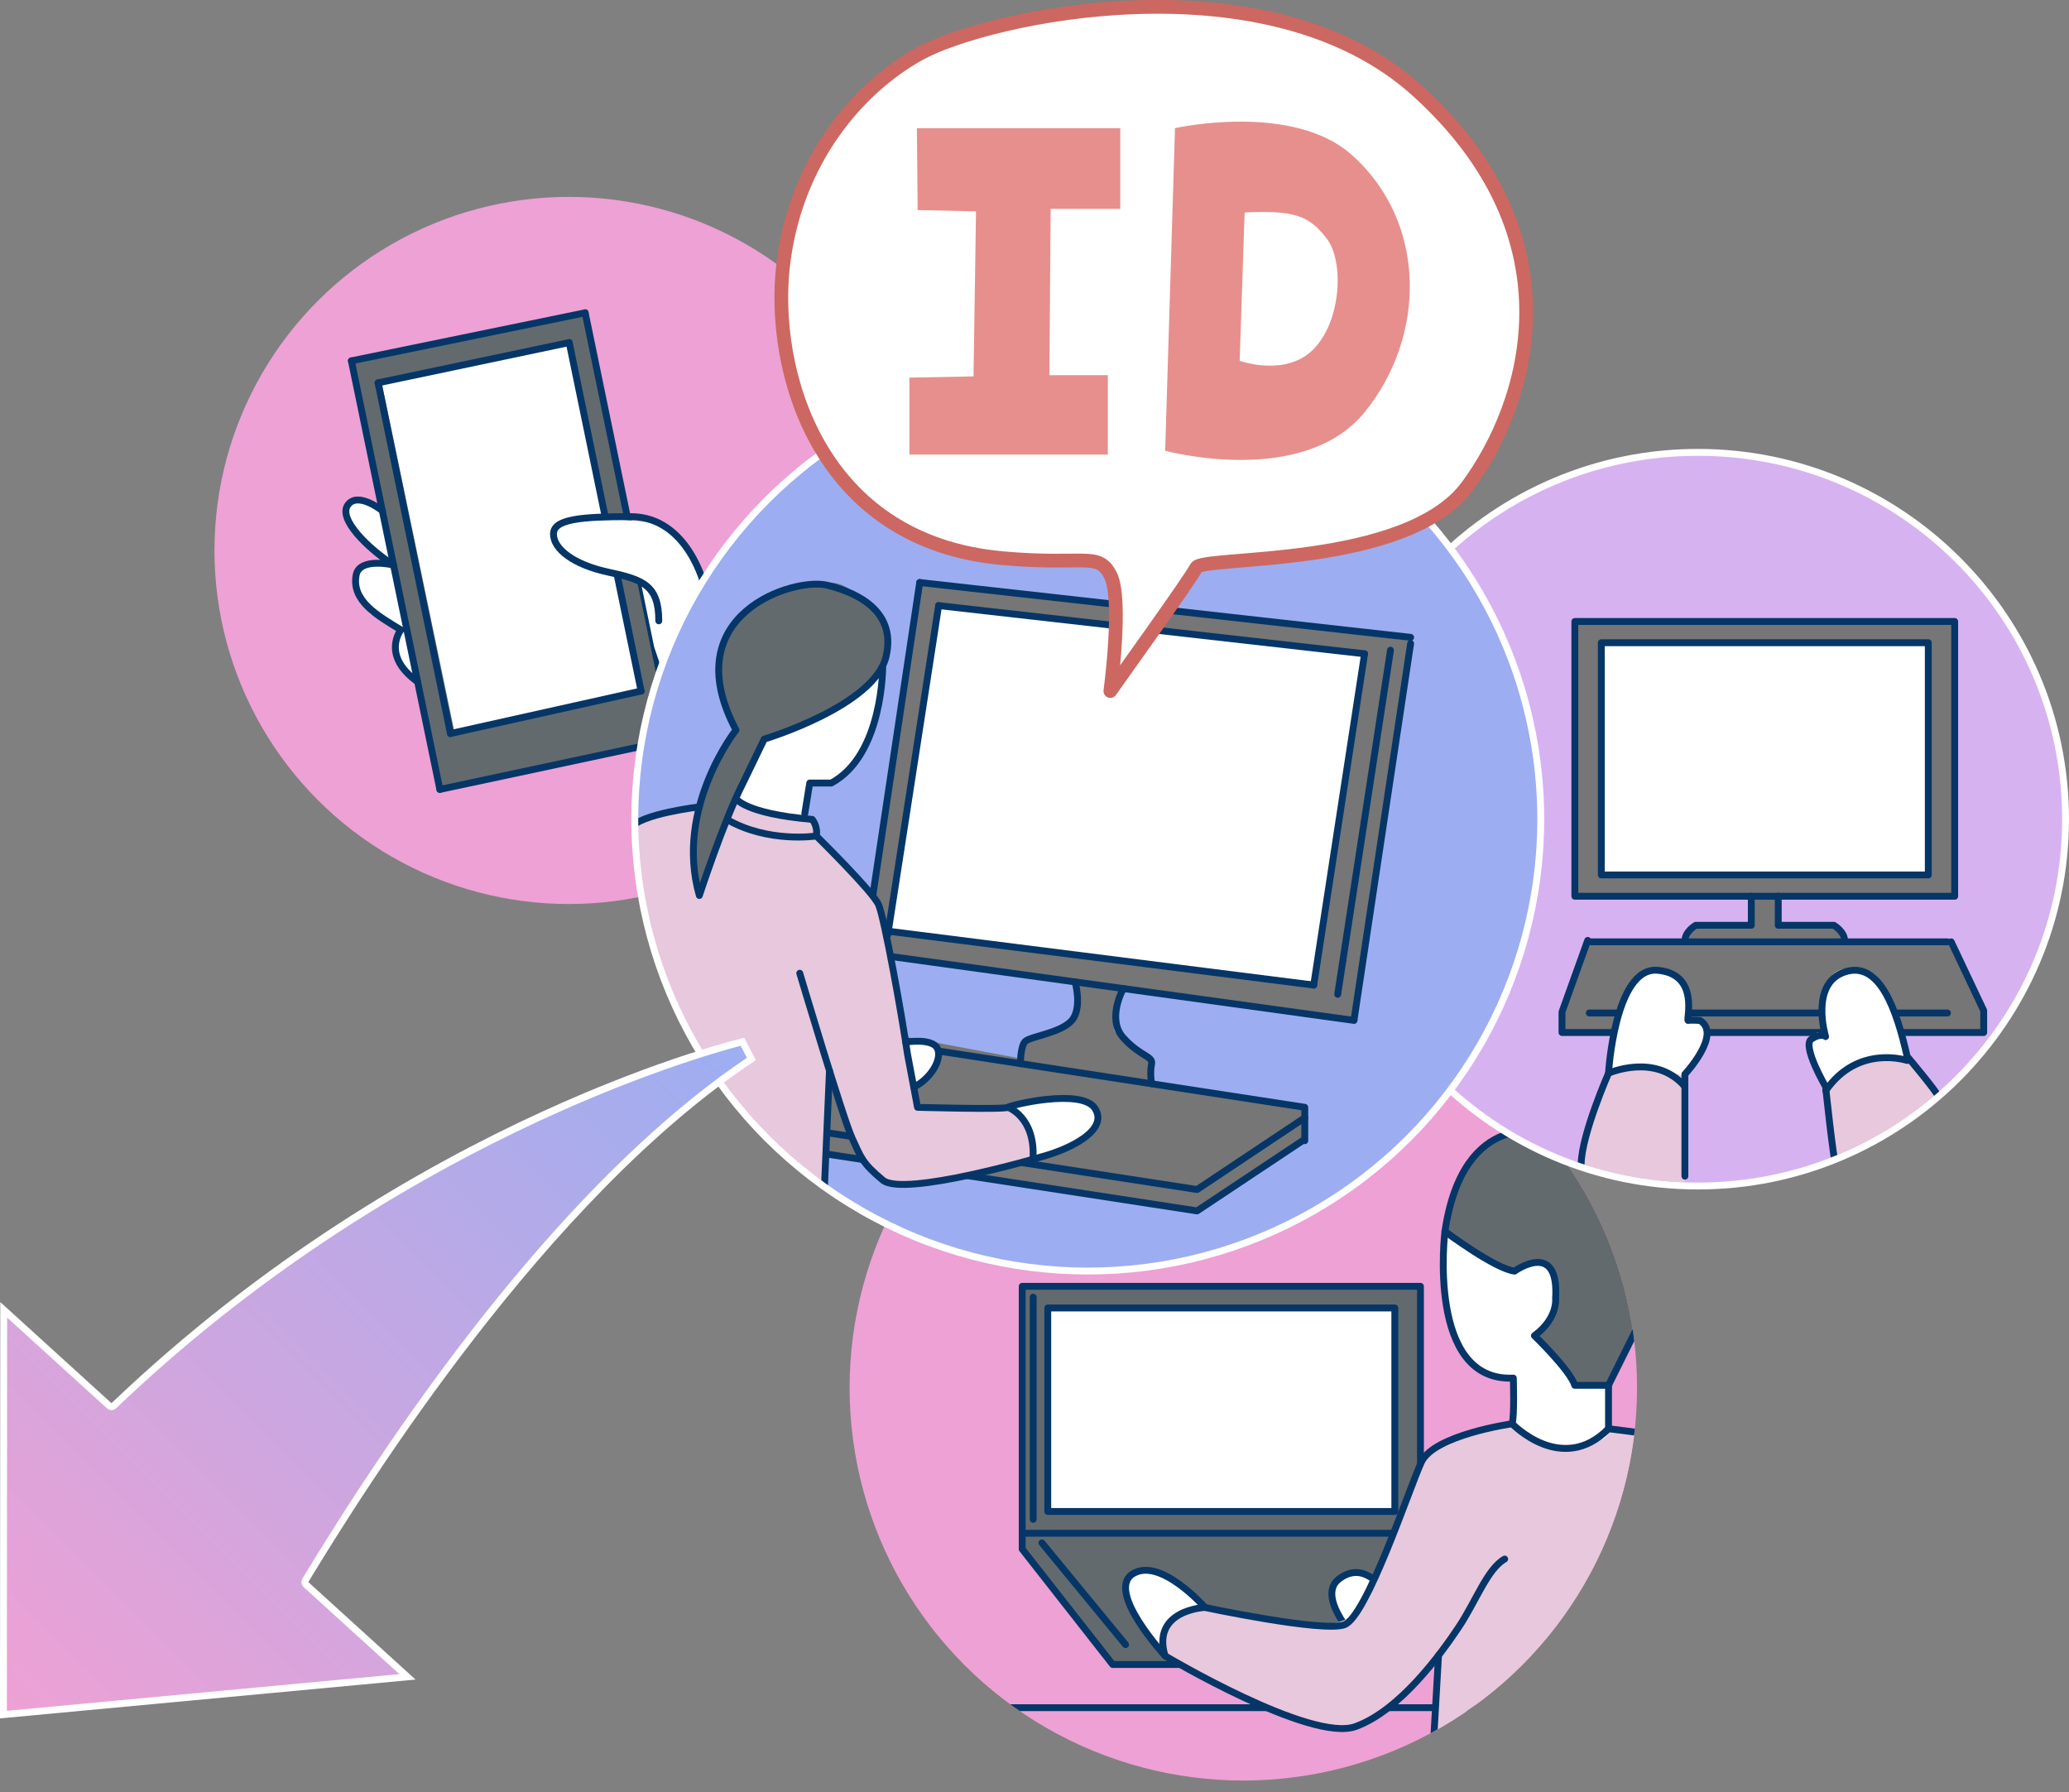 <?xml version="1.0" encoding="UTF-8"?>
<svg id="_レイヤー_2" data-name="レイヤー 2" xmlns="http://www.w3.org/2000/svg" width="301" height="260.71" xmlns:xlink="http://www.w3.org/1999/xlink" viewBox="0 0 301 260.71">
  <rect x="0" y="0" width="301" height="260.71" fill="#808080" stroke="none"/>
  <defs>
    <style>
      .cls-1, .cls-2 {
        fill: #fff;
      }

      .cls-3, .cls-4, .cls-5 {
        fill: none;
      }

      .cls-3, .cls-6 {
        stroke: #fff;
        stroke-miterlimit: 10;
      }

      .cls-7 {
        fill: url(#_名称未設定グラデーション_8);
      }

      .cls-8 {
        fill: #eea1d4;
      }

      .cls-9 {
        clip-path: url(#clippath-2);
      }

      .cls-2 {
        stroke: #cc6861;
        stroke-width: 2px;
      }

      .cls-2, .cls-5 {
        stroke-linecap: round;
        stroke-linejoin: round;
      }

      .cls-10 {
        fill: #e78f8d;
      }

      .cls-11 {
        clip-path: url(#clippath-1);
      }

      .cls-12 {
        fill: #636a6e;
      }

      .cls-13 {
        fill: #d7b2f1;
      }

      .cls-14 {
        fill: #767676;
      }

      .cls-15, .cls-6 {
        fill: #9caef1;
      }

      .cls-16 {
        clip-path: url(#clippath);
      }

      .cls-5 {
        stroke: #053667;
      }

      .cls-17 {
        clip-path: url(#clippath-3);
      }

      .cls-18 {
        fill: #e8c8dc;
      }
    </style>
    <clipPath id="clippath">
      <ellipse class="cls-4" cx="180.88" cy="201.87" rx="57.28" ry="57.13"/>
    </clipPath>
    <clipPath id="clippath-1">
      <ellipse class="cls-4" cx="247.01" cy="119.16" rx="52.99" ry="52.86"/>
    </clipPath>
    <clipPath id="clippath-2">
      <ellipse class="cls-4" cx="82.76" cy="80.07" rx="51.56" ry="51.43"/>
    </clipPath>
    <clipPath id="clippath-3">
      <ellipse class="cls-6" cx="158.25" cy="119.16" rx="65.9" ry="65.73"/>
    </clipPath>
    <linearGradient id="_名称未設定グラデーション_8" data-name="名称未設定グラデーション 8" x1="-.89" y1="248.02" x2="101.8" y2="145.33" gradientUnits="userSpaceOnUse">
      <stop offset="0" stop-color="#eea1d4"/>
      <stop offset="1" stop-color="#9caef1"/>
    </linearGradient>
  </defs>
  <g id="_レイヤー_1-2" data-name="レイヤー 1">
    <g>
      <g class="cls-16">
        <ellipse class="cls-8" cx="180.88" cy="201.87" rx="57.28" ry="57.13"/>
        <g>
          <polygon class="cls-12" points="206.65 187.11 148.71 187.11 148.71 219.87 148.71 223.03 148.71 225.33 161.87 242.12 204.06 240.85 206.65 229.66 204.21 223.03 206.65 223.03 206.65 187.11"/>
          <rect class="cls-1" x="152.12" y="189.95" width="50.8" height="29.92"/>
          <line class="cls-5" x1="141.81" y1="248.4" x2="214.38" y2="248.4"/>
          <rect class="cls-5" x="152.43" y="190.26" width="50.49" height="29.6"/>
          <rect class="cls-5" x="148.71" y="187.11" width="57.94" height="35.92"/>
          <polyline class="cls-5" points="199.9 242.12 161.87 242.12 148.71 225.33 148.71 223.03"/>
          <line class="cls-5" x1="150.31" y1="188.69" x2="150.31" y2="221"/>
          <line class="cls-5" x1="151.58" y1="224.43" x2="163.75" y2="239.23"/>
        </g>
        <g>
          <path class="cls-1" d="M195.62,229.18s-2.02,.24-1.85,2.65c0,0,1.62,5.11,3.67,6.83l5.49-6.08s-3.57-5.32-7.31-3.39Z"/>
          <path class="cls-5" d="M201.1,231.1s-2.68-4.15-6.28-1.44c-3.61,2.71,3.14,9.57,3.14,9.57"/>
        </g>
        <g>
          <path class="cls-1" d="M228.79,178.4l-17.98-2.29s-1.06,9.42-.6,12.26,1.18,7.3,3.13,9.09c0,0,3.02,3.76,6.82,3l-.18,6.64s4.95,8.48,5.25,8.48,8.78-1.81,8.78-1.81v-15.76l-5.22-19.62Z"/>
          <path class="cls-1" d="M167.51,228.46c-3.86,.12-3.42,1.08-3.76,1.81-.34,.72,.86,4.81,1.95,6.02,1.09,1.2,3.47,4.21,3.47,4.21l6.12-2.4,1.27-2.53s-5.19-7.22-9.05-7.1Z"/>
          <path class="cls-18" d="M241.52,208.54l-7.51-.72s1.25,3.27-9.86,2.08l-4.16-2.81-11.15,3.06s-3.33,3.79-3.87,6.68c-.54,2.89-5.07,12.94-5.07,12.94,0,0,0,6.01-7.42,6.55-7.42,.54-16.35-2.35-16.35-2.35,0,0-1.55-1.6-4.09,.65-2.54,2.25-3.37,2.79-2.86,5.86l5.13,3.05,12.82,5.97,6.9,1.92s5.22-.64,7.95-3.03,7.31-7.62,7.31-7.62l-.87,16.86,3.44,3.07,26.32-16.97,7.16-23.87-3.8-11.33Z"/>
          <path class="cls-12" d="M236.79,175.33l-9.79-10.11s-6.29-2.42-9.63,.58c0,0-3.45,1.67-4.89,5.51-1.43,3.84-2.26,7.81-2.26,7.81,0,0,9.23,5.59,9.77,5.59,0,0,2.23-1.56,4.16-1.05,0,0,2.53-.39,2.17,5.21,0,0-.36,3.79-3.08,5.42,0,0,5.22,4.87,5.87,7.22h4.9l7.87-16.61-5.09-9.57Z"/>
          <path class="cls-5" d="M225.23,164.85s-12.31-3.96-15.02,14.27c0,0-2.71,21.92,9.95,21.34,0,0,.18,5.56-.18,6.64,0,0-11.4,1.62-13.21,5.6-1.81,3.97-7.96,22.56-11.22,23.65s-20.27-2.53-20.27-2.53c0,0-7.78,.36-5.79,7.04,0,0,21.21,12.64,27.71,10.29s12.47-10.65,15-14.44c2.53-3.79,4.16-8.48,6.7-9.93"/>
          <path class="cls-5" d="M210.21,179.12s7.24,5.42,10.13,5.78c0,0,6.51-4.69,5.97,3.97,0,0,.36,2.89-3.08,5.42,0,0,5.22,5.05,5.87,7.22h4.9l5.56-11.19"/>
          <polyline class="cls-5" points="234.01 201.5 234.01 207.82 239.57 208.54"/>
          <path class="cls-5" d="M219.99,207.1s7.24,7.58,14.02,.72"/>
          <path class="cls-5" d="M175.29,233.81s-6.51-7.4-10.5-4.87c-3.98,2.53,4.71,11.91,4.71,11.91"/>
          <line class="cls-5" x1="208.4" y1="256.01" x2="209.28" y2="240.78"/>
        </g>
      </g>
      <g>
        <ellipse class="cls-13" cx="247.01" cy="119.16" rx="53.49" ry="53.36"/>
        <path class="cls-1" d="M247.01,66.3c29.27,0,52.99,23.66,52.99,52.86s-23.73,52.86-52.99,52.86-52.99-23.66-52.99-52.86,23.73-52.86,52.99-52.86m0-1c-29.77,0-53.99,24.16-53.99,53.86s24.22,53.86,53.99,53.86,53.99-24.16,53.99-53.86-24.22-53.86-53.99-53.86h0Z"/>
      </g>
      <g class="cls-11">
        <g>
          <polygon class="cls-14" points="283.86 137 267.94 137.24 267.51 135.15 265.61 134.59 258.71 134.53 258.34 130.36 284.37 130.36 284.37 90.4 229.11 90.4 229.11 130.36 254.78 130.36 254.78 134.59 246.7 134.59 245.13 137 230.98 136.79 227.24 147.2 227.24 150.19 288.59 150.19 288.59 147 283.86 137"/>
          <rect class="cls-1" x="232.83" y="93.38" width="47.23" height="33.76"/>
          <rect class="cls-5" x="232.96" y="93.49" width="47.57" height="33.78"/>
          <rect class="cls-5" x="229.11" y="90.4" width="55.26" height="39.97"/>
          <g>
            <path class="cls-5" d="M258.7,130.36v4.23h8.08s1.69,.96,1.57,2.41"/>
            <path class="cls-5" d="M254.78,130.36v4.23h-8.08s-1.69,.96-1.57,2.41"/>
          </g>
          <line class="cls-5" x1="283.32" y1="137" x2="231.21" y2="137"/>
          <line class="cls-5" x1="283.32" y1="147.35" x2="231.21" y2="147.35"/>
          <polyline class="cls-5" points="230.98 136.79 227.24 147.2 227.24 150.19 288.59 150.19 288.59 147 283.86 137"/>
        </g>
        <g>
          <path class="cls-1" d="M277.46,158.06c.98-.24-1.43-15.94-5.93-16.94s-5.58,.91-5.94,2.85,0,7.71,0,7.71c0,0-.5-3.07-2.06-.54s2.06,6.92,2.06,6.92l2.77,5.72"/>
          <path class="cls-1" d="M244.42,160.53l.71-3.9s5.74-8.59,1.89-8.21h-1.89s2.37-7.38-3.96-7.2-6.71,11.1-6.71,11.1v8.21"/>
          <path class="cls-18" d="M283.32,161.25s-4.19-7.4-6.7-7.4-9.05,.84-11.04,4.21l1.63,15.64"/>
          <path class="cls-18" d="M245.12,174.97v-18.34s-6.63-2.56-9.04-1.15l-2.41,1.41-4.57,15.13"/>
          <path class="cls-5" d="M282.06,159.62c-.18-.72-4.61-5.96-4.61-5.96-1.54-6.77-3.98-13.99-9.09-12.27-5.11,1.71-2.77,9.39-2.77,9.39,0,0-.63-.59-2.06,.36s2.06,6.92,2.06,6.92c0,0,1.09,10.5,1.54,11.76"/>
          <path class="cls-5" d="M277.46,154.26s-7.15-2.41-11.85,4.39"/>
          <path class="cls-5" d="M245.12,171.09v-14.83s5.45-5.84,2.19-7.82c0,0-1.36-.09-1.72,0s1.81-6.74-4.43-7.3-7.15,14.97-7.15,14.97c0,0-3.89,8.84-3.98,13.17"/>
          <path class="cls-5" d="M234.01,156.11s6.84-3.04,11.11,1.95"/>
        </g>
      </g>
      <g class="cls-9">
        <ellipse class="cls-8" cx="82.76" cy="80.07" rx="51.56" ry="51.43"/>
        <g>
          <path class="cls-1" d="M57.55,76.54s-4.42-4.55-5.69-3.82-2.44,1.58-1.55,2.75,3.46,4.6,3.46,4.6l2.05,1.12-3.53,1.52-.55,2.17,2.03,4.34,3.77,1.93,1.48,.53c-.5,.02-1.06,.33-1.48,1.34-.98,2.35,1.08,4.15,1.08,4.15l3.92,3.35-4.99-23.98Z"/>
          <polygon class="cls-12" points="85.13 45.5 51.12 52.49 63.99 114.83 97.95 107.58 85.13 45.5"/>
          <polygon class="cls-1" points="82.76 49.84 55.54 55.69 66.16 106.7 93.49 100.52 82.76 49.84"/>
          <line class="cls-5" x1="63.99" y1="114.83" x2="51.12" y2="52.49"/>
          <line class="cls-5" x1="65.53" y1="106.7" x2="55" y2="55.69"/>
          <line class="cls-5" x1="55" y1="55.69" x2="82.81" y2="49.83"/>
          <line class="cls-5" x1="51.12" y1="52.49" x2="85.13" y2="45.5"/>
          <path class="cls-5" d="M55.62,74.29s-3.57-2.87-5.02-.83,2.93,6.3,6.65,8.73c0,0-4.96-1.18-5.44,1.47-.69,3.76,3.14,5.91,6.51,7.96,0,0-2.94,3.7,2.44,7.56"/>
          <line class="cls-5" x1="93.27" y1="100.52" x2="82.81" y2="49.83"/>
          <line class="cls-5" x1="97.95" y1="107.58" x2="85.13" y2="45.5"/>
          <line class="cls-5" x1="63.99" y1="114.83" x2="97.95" y2="107.58"/>
          <line class="cls-5" x1="65.53" y1="106.7" x2="93.27" y2="100.52"/>
        </g>
        <g>
          <path class="cls-1" d="M103.62,87.78c-3.69-7.66-3.16-9.91-7.02-11.24s-12.88-1.03-12.88-1.03c0,0-3.2-.1-3.2,1.03s2.29,4.65,2.29,4.65l6.7,2.46,3.76,1.28,1.9,9.19,1.03,3.04"/>
          <path class="cls-5" d="M102.52,85.38s-2.34-10.23-10.78-10.23c-7.24,0-11.22,.36-11.22,2.53s2.9,4.45,7.96,5.54,7.36,1.9,7.36,7.09"/>
        </g>
      </g>
      <g>
        <ellipse class="cls-15" cx="158.25" cy="119.16" rx="65.9" ry="65.73"/>
        <g class="cls-17">
          <g>
            <path class="cls-14" d="M196.99,148.33l8.23-55.13-71.42-8.47-7.56,48.66-.84,5.36,31.06,4.16c.1,1.63,.17,3.39,.06,4.33-.24,2.05-7.36,4.23-7.36,4.23l-.46,5.03,18.32,2.53,.51-4.22s-4.1-3.84-5.22-4.62c-.85-.59,.36-4.51,.99-6.37l33.69,4.51Z"/>
            <polygon class="cls-14" points="165.15 157.1 117.02 148.07 117.92 167.75 174.15 176.14 189.82 165.93 189.82 161.07 165.15 157.1"/>
            <polyline class="cls-1" points="198.45 95.51 191.19 142.84 128.9 135.31 136.55 88.38"/>
            <line class="cls-5" x1="191.12" y1="143.29" x2="198.52" y2="95.1"/>
            <line class="cls-5" x1="202.29" y1="94.58" x2="194.61" y2="144.63"/>
            <line class="cls-5" x1="205.22" y1="93.6" x2="196.99" y2="148.33"/>
            <line class="cls-5" x1="191.12" y1="143.29" x2="126.76" y2="135.14"/>
            <line class="cls-5" x1="196.99" y1="148.43" x2="126.76" y2="138.74"/>
            <polyline class="cls-5" points="118.96 150.19 189.82 161.07 189.82 165.93"/>
            <polyline class="cls-5" points="189.69 165.8 174.15 176.14 103.28 165.26"/>
            <polyline class="cls-5" points="189.82 162.59 174.15 173.03 103.28 162.15"/>
            <path class="cls-5" d="M163.43,143.8s-2.51,4.39,0,7.16,4.37,2.64,4.1,3.84,0,2.84,0,2.84"/>
            <line class="cls-5" x1="198.52" y1="95.1" x2="136.55" y2="88.09"/>
            <line class="cls-5" x1="133.8" y1="84.73" x2="126.76" y2="131.72"/>
            <line class="cls-5" x1="205.22" y1="92.71" x2="133.8" y2="84.73"/>
            <path class="cls-5" d="M156.41,142.84s1.08,3.79-.49,5.6-6.03,2.33-6.76,3.03-.7,3.26-.7,3.26"/>
            <line class="cls-5" x1="136.55" y1="88.09" x2="129.15" y2="135.98"/>
          </g>
          <g>
            <path class="cls-1" d="M127.24,94.01l-16.83,6.51-6.15,14.79v3.62l4.25,5.41,7.96-3.86,1.33-6.58h2.46l1.81-.72c3.78-2.85,5.17-8.28,5.17-8.28,2.53-7.8,0-10.89,0-10.89Z"/>
            <path class="cls-1" d="M136.55,152.87c-.28-1.88-1.2-1.15-2.74-1.4-1.54-.25-5.44,1.93-5.44,1.93l2.86,5.63,3.62-2.29s1.99-1.99,1.71-3.87Z"/>
            <path class="cls-1" d="M157.73,160.07c-1.57-1.15-4.71-.27-4.71-.27l-5.43,.81-3.8,1.84,.54,7.09,6.97-1.26,4.89-1.9s3.44-1.17,3.53-3.43-.43-1.73-2-2.89Z"/>
            <path class="cls-18" d="M146.55,161.1l-3.18,.21-9.99-.77s-5.09-27.39-5.52-28.83c-.43-1.43-9.1-10.12-9.1-10.12l-.6-2.41-8.2-1.45-4.21-1.62s-4.01,1.26-7.34,1.79-9.56,3.45-9.56,3.85l-.8,21.53s8.16,31.01,8.7,31.49c.53,.48,22.85,2.53,22.85,2.53l.87-13.72,.22-5.95,1.04,1.38s3.09,7.7,3.2,8.57,3.51,4.06,3.99,4.69,10.98-.75,10.98-.75l10.4-2.91c.51-6.4-3.73-7.53-3.73-7.53Z"/>
            <path class="cls-5" d="M128.42,96.81s.12,13-7.48,17.09h-3.14l-.72,4.45"/>
            <path class="cls-5" d="M107.04,116.12s1.23,2.23,11.12,3.07c0,0,.84,.96,.6,2.41,0,0,8.2,8.06,9.05,9.99s3.38,16.01,4.22,21.78l1.45,7.7s12.67,.36,13.15,0,10.74-2.81,12.67,.16-3.02,5.74-7.84,7.06c0,0-20.02,5.9-23.04,3.37s-3.14-3.25-4.47-6.14-7.6-23.95-7.6-23.95"/>
            <path class="cls-5" d="M146.63,161.07s4.04,1.39,3.65,7.56"/>
            <line class="cls-5" x1="120.67" y1="155.74" x2="119.85" y2="174.79"/>
            <path class="cls-5" d="M118.77,121.6s-6.97,1.09-13.02-2.4"/>
            <path class="cls-5" d="M131.76,151.58s3.89-.63,4.62,.94-.98,4.39-3.44,5.62"/>
            <path class="cls-12" d="M107.04,105.74c.02,.45-3.67-7.13-2.25-10.65s3.52-8.14,8.87-9.13,7.87-2.61,11.38,.98c3.5,3.59,4.56,3.85,3.86,8.53s-7.6,7.71-7.6,7.71l-10.13,4.32-6.7,14.99-2.73,7.76-.87-5.84,.87-8.31,4.41-8.62,.9-1.76Z"/>
            <path class="cls-5" d="M108.03,114.02c-2.78,5.51-6.29,16.24-6.29,16.24-3.64-12.76,5.33-24.07,5.33-24.07-8.93-16.85,8.45-22.26,13.28-21.06,3.12,.78,10.25,3.13,8.56,10.35s-17.73,12.03-17.73,12.03l-3.14,6.5Z"/>
          </g>
          <path class="cls-5" d="M101.74,117.37s-8.67,1.02-10,3.1"/>
        </g>
        <ellipse class="cls-3" cx="158.25" cy="119.16" rx="65.9" ry="65.73"/>
      </g>
      <path class="cls-2" d="M161.54,100.52c.54-.85,11.59-16.16,12.49-17.95s30.57,.17,39.44-11.84c8.87-12.01,16.36-36.1-7.24-57.5-21.9-19.86-62.61-10.83-72.43-5.42-8.98,4.96-18.05,15.52-19.86,30.69-1.81,15.16,4.89,40.26,31.85,42.69,12.08,1.09,13.94-.99,15.75,2.46s0,16.86,0,16.86Z"/>
      <polygon class="cls-10" points="133.39 18.65 162.98 18.65 162.98 30.38 152.85 30.38 152.67 54.57 161.17 54.57 161.17 66.12 132.3 66.12 132.3 54.93 141.63 54.75 141.99 30.74 133.5 30.56 133.39 18.65"/>
      <path class="cls-10" d="M196.65,22.53c-8.65-7.71-25.71-3.89-25.71-3.89l-1.43,46.93s20.02,5.42,29.01-5.6c8.98-11.01,9.16-27.62-1.87-37.45Zm-5.53,28.24c-4.07,4.15-10.77,1.71-10.77,1.71l.72-21.57c7.42-.36,9.41,.54,11.94,3.79,2.53,3.25,2.17,11.91-1.9,16.07Z"/>
      <g>
        <path class="cls-7" d="M.54,190.53l15.35,13.95c.09,.09,.22,.13,.34,.13s.25-.05,.35-.14c41.43-39.57,86.86-51.78,91.44-52.93l1.3,2.5c-20.69,13.79-43.12,39.99-64.89,75.83-.12,.2-.09,.47,.09,.63l14.76,13.42L.5,249.41l.04-58.88Z"/>
        <path class="cls-1" d="M107.75,152.12l.91,1.75c-20.65,13.89-42.99,40.05-64.66,75.74-.25,.41-.17,.94,.18,1.26l13.92,12.65L1,248.86l.04-57.2,14.51,13.19c.19,.17,.43,.26,.67,.26s.5-.09,.69-.28c40.39-38.57,84.58-51.08,90.84-52.71m.52-1.16s-47.97,11.05-92.05,53.15L.04,189.4l-.04,60.56,60.45-5.65-15.6-14.18c8.27-13.62,34.6-55.8,65.11-75.92l-1.69-3.25h0Z"/>
      </g>
    </g>
  </g>
</svg>